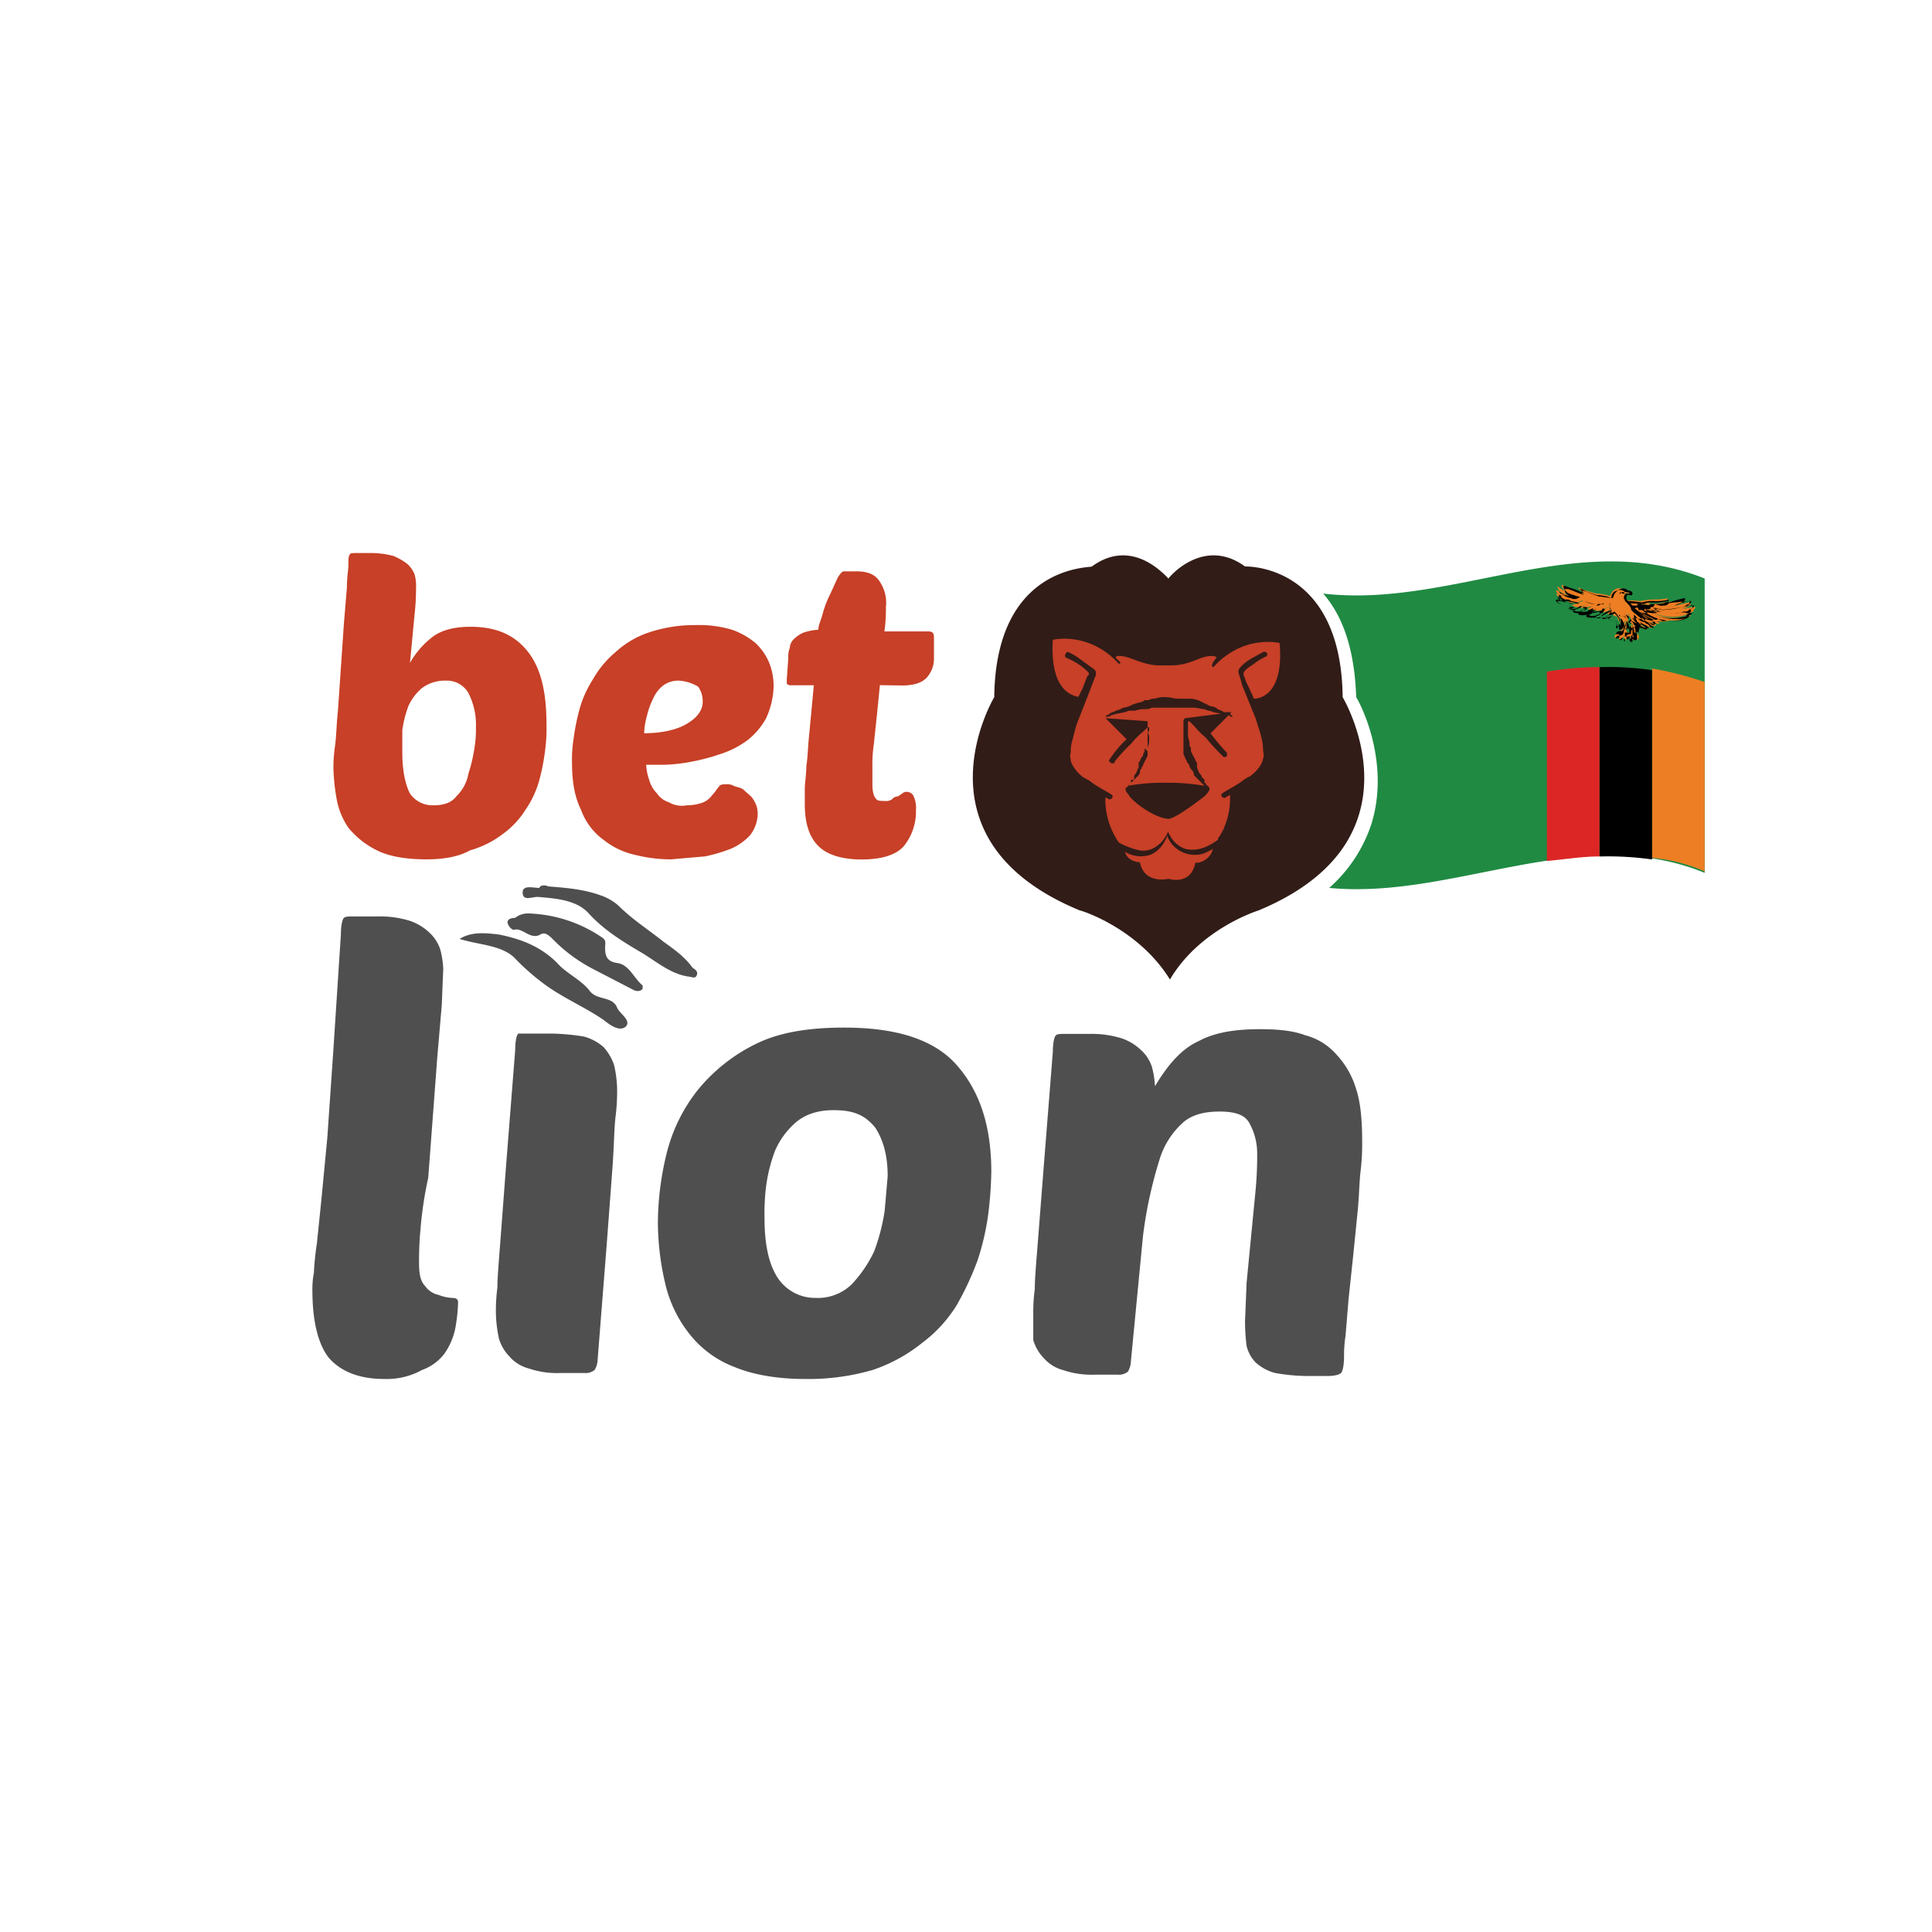 <svg id="Layer_1" data-name="Layer 1" xmlns="http://www.w3.org/2000/svg" viewBox="0 0 500 500"><defs><style>.cls-1{fill:#c74027;}.cls-2{fill:#311c18;}.cls-3{fill:#4f4f4f;}.cls-4{fill:#208a43;}.cls-5{fill:#ed7e23;}.cls-6{fill:#dc2626;}</style></defs><title>2439_500x500_white</title><path class="cls-1" d="M331.93,183.54c1.17-2.34,2.33-4.28,2.72-6.61a31.48,31.48,0,0,0,.39-8.55,7.4,7.4,0,0,0-1.94-5c-1.17-1.17-3.11-2.34-5.05-2a22.74,22.74,0,0,0-5.06.78l-3.49,1.17a29.79,29.79,0,0,1-6.22,1.55c-9.72,1.17-19.83-1.17-29.54-1.17a16.82,16.82,0,0,0-1.95-2.72,8.48,8.48,0,0,0-3.11-1.94,3.31,3.31,0,0,0-2.72,0,9.52,9.52,0,0,0-4.66-.39,7,7,0,0,0-4.28,3.11l-1.16,1.94a7.88,7.88,0,0,0,.39,7.78,5.14,5.14,0,0,0,1.55,1.16c.39.78.78,1.17,1.17,1.95a6.94,6.94,0,0,0,1.94,1.55c.39,0,.39.39.78.39a7.45,7.45,0,0,0,1.55,5.83,17.58,17.58,0,0,0-.77,17.49c.77,1.94,2.33,3.5,3.49,5,2.34,2.72,5.06,4.67,7,7.39a44.35,44.35,0,0,1,4.28,8.55l2.33,4.27a16.52,16.52,0,0,0,4.27,4.67c2,1.55,4.28,3.11,6.61,3.5a12,12,0,0,0,3.89.39,10.71,10.71,0,0,0,5.05-1.17c4.28-1.94,5.83-7,7.38-11.27a41.29,41.29,0,0,0,3.11-7.39,45.65,45.65,0,0,0,1.56-7.77l.78,3.11c0-.78.38-1.56.38-2.33a.84.84,0,0,1,.78-.78A22.81,22.81,0,0,1,326.1,203l1.95-1.94a11.46,11.46,0,0,0,2.72-4.67,13.13,13.13,0,0,0,.39-3.88v-7.39C331.54,184.31,331.54,183.93,331.93,183.54Z"/><path class="cls-2" d="M347.48,180.43c-.39-35-25.65-33.82-25.26-33.82-10.11-7.38-18.66,1.56-19.83,3.11-1.55-1.55-9.71-10.49-19.82-3.11,0,.39-24.87-.77-25.26,33.82,0,0-22.16,36.92,22.15,55.19.39,0,15.16,4.66,23.32,17.88,7.78-13.22,22.93-17.88,22.93-17.88C369.63,217.35,347.48,180.43,347.48,180.43Zm-33.81,40c-1.17,2.72-4.28,3.11-4.28,2.72-1.17,6.22-7,4.28-7,4.28s-6.22,1.55-7.38-4.28c0,0-3.11,0-3.89-2.72a7.82,7.82,0,0,0,6.61.78,7.6,7.6,0,0,0,3.89-3.89,1.45,1.45,0,0,0,.38-1.16,7.62,7.62,0,0,0,7.78,5.05c1.55,0,2.72-.78,4.27-1.56A1.22,1.22,0,0,0,313.67,220.46Zm10.88-39.64c-.39-.39-.39-1.17-.78-1.56-.39-1.16-1.17-2.33-1.55-3.5,0-.39-.39-.77-.39-1.16v-.39c.39-1.17,2.33-1.94,3.11-2.72a16.39,16.39,0,0,1,2.72-1.56c.77-.39,0-1.55-.78-1.16-1.94,1.16-3.89,1.94-5.44,3.5-.78.77-1.17,1.16-.78,2.33a24,24,0,0,1,.78,2.72c1.16,2.72,2.33,5.83,3.5,8.55.77,2.72,1.94,5.44,1.94,8.16,0,.78.39,1.56,0,2.33-.39,1.95-1.94,3.5-3.5,4.67a1.36,1.36,0,0,0-.78.39c-.77.38-1.55,1.16-2.33,1.55-1.16.78-2.72,1.56-3.88,2.33-.78.39,0,1.56.77,1.17.39-.39.78-.39,1.17-.78v1.56a18.47,18.47,0,0,1-1.56,7,1.37,1.37,0,0,1-.38.78,8.43,8.43,0,0,1-1.17,1.94v.39c-2.72,1.94-5.44,3.11-8.55,2.33a7,7,0,0,1-3.89-3.49,1.43,1.43,0,0,1-.39-1.17c-1.16,3.11-4.27,5.83-7.77,5a19.44,19.44,0,0,1-5.05-1.94,19.71,19.71,0,0,1-3.5-10.5v-1.16a1.36,1.36,0,0,1,.78.39c.77.39,1.55-.78.77-1.17-1.16-.78-2.72-1.55-3.88-2.33-.78-.39-1.56-1.17-2.33-1.56-.39,0-.39-.38-.78-.38a9.54,9.54,0,0,1-3.5-4.28c0-.78-.39-1.55,0-2.33a8.53,8.53,0,0,1,.39-3.11c.39-1.56.78-3.11,1.16-4.28l3.5-8.94c.39-1.16.78-1.94,1.17-3.11a1.73,1.73,0,0,0,0-1.94l-4.28-3.11a16.42,16.42,0,0,0-2.72-1.55c-.39,0-1.16,1.16-.39,1.55a16.45,16.45,0,0,1,5.45,3.5l.38.39c0,.39,0,.78-.38.78-.39,1.16-.78,1.94-1.17,3.11l-1.17,2.33c-1.55-.39-7.38-1.56-6.6-14.77,0,0,9.32-2.33,17.1,6.22a.38.38,0,0,0,.39-.39l-1.17-1.17s-.39-.78,1.94-.39,5.44,2.34,9.33,2.34h3.11c4.28,0,7-2,9.33-2.34s2.33.39,2.33.39-1.16,1.17-1.16,2a.37.37,0,0,0,.38.38c7.78-8.55,17.11-6.21,17.11-6.21C332.32,179.65,326.1,180.82,324.55,180.82ZM297,189.37v4.27l.39-1.55v-1.56l-.39-1.16a.38.38,0,0,0,.39-.39v-.78H297Zm-1.16,0L297,188.2v-1.55l-10.88-.78,5.44,5.44a26.94,26.94,0,0,0-4.27,5.05c-.39.39-.39.78,0,.78,0,.39.38.39.77.39s.39,0,.39-.39a42.61,42.61,0,0,1,4.28-4.66A22.25,22.25,0,0,1,295.79,189.37Zm-2.34,12.43.78-.77a2,2,0,0,0,.78-1.56c0-.39.39-.39.39-.77s.39-.39.39-.78a84.38,84.38,0,0,1,.77-1.56l.39-.77v-1.17l-.78-.78v.78l-.38.78c0,.39,0,.39-.39.77l-.39.78c0,.39-.39.39-.39.78v1.17c-.39.38-.39,1.16-.78,1.55s-.39.78-.39,1.55h-.77v.78Z"/><path class="cls-2" d="M318.72,184.31h-2c-.38-.38-.77-.38-1.55-.77a3,3,0,0,0-1.94-.78l-2.34-1.17a7.11,7.11,0,0,0-2.72-.77h-3.11c-1.16,0-2.33-.39-3.11-.39a7.5,7.5,0,0,0-3.1.39,2.39,2.39,0,0,0-1.56.38h-.78c-.39,0-.39,0-.77.39a24,24,0,0,0-2.72.78,5.54,5.54,0,0,1-2.34.78,6.45,6.45,0,0,1-1.94.78c-.39.38-1.17.38-1.55.77a1.21,1.21,0,0,1-.78.39l-.39.39h.39a1.4,1.4,0,0,0,1.16-.39c.39,0,1.17-.39,1.56-.39l1.94-.39c.39,0,.78-.38,1.17-.38h1.55a6.61,6.61,0,0,1,2.72-.39,3,3,0,0,0,1.56-.39H309c.78,0,1.94.39,2.72.39.78.39,1.56.39,2.33.77l1.95.39-9.33,1.17a1.43,1.43,0,0,0-.39,1.17v8.16l.39.77a1.36,1.36,0,0,0,.39.78,1.36,1.36,0,0,0,.39.78,1.36,1.36,0,0,1,.39.78c0,.39.38.39.38.77a2,2,0,0,1,.78,1.56l.39.39a42.2,42.2,0,0,0,.78.77l1.55,1.56a55,55,0,0,0-10.1-.78,50.1,50.1,0,0,0-9.72.78.38.38,0,0,1-.39.39c-.78.78.78,1.94.78,2.33,2.72,3.11,7.77,5.83,10.1,5.83,1.95,0,9.33-5.83,9.33-5.83,1.17-1.17,1.56-1.94,1.17-2.33l-.78-.78a.38.38,0,0,0-.39-.39v-.78l-.39-.38c-.39-.39-.39-.78-.77-1.17s-.39-.78-.78-1.55v-1.17c0-.39-.39-.39-.39-.78L309,196c0-.38-.39-.38-.39-.77l-.39-.78v-.78l-.38-.77v-.78l-.39-1.56v-3.88h.39l1.16,1.16a23.38,23.38,0,0,0,3.11,3.11,46.53,46.53,0,0,0,4.28,4.67l.38.38a1.37,1.37,0,0,0,.78-.38v-.78a59.4,59.4,0,0,1-4.27-5.05l4.66-4.67c.39,0,.39.39.78.39h.39l-.78-.78ZM292.29,203C291.9,203.36,292.29,203.36,292.29,203Zm.39-.39-.39.39Z"/><path class="cls-1" d="M110.39,222.4q-8.16,0-12.83-2.33a22.27,22.27,0,0,1-7.38-5.83,19.19,19.19,0,0,1-3.11-7.77,52.45,52.45,0,0,1-.78-7.77,36.89,36.89,0,0,1,.39-5.45c.39-2.72.39-5.83.78-9.32L89,161.38l.78-9.33c0-2.72.39-4.66.39-5.83,0-1.55,0-2.33.39-2.72,0-.38.77-.38,1.94-.38H96.4a22.94,22.94,0,0,1,5.44.77,16,16,0,0,1,3.5,2,7,7,0,0,1,1.94,2.72,10.68,10.68,0,0,1,.39,3.49,59.14,59.14,0,0,1-.39,7l-1.17,12.44a22.38,22.38,0,0,1,6.22-7q3.49-2.33,9.33-2.33c6.61,0,11.27,1.94,14.77,6.22s5,10.49,5,19a42.09,42.09,0,0,1-.39,7,53.41,53.41,0,0,1-1.55,7.77,25.73,25.73,0,0,1-3.5,7.39,22.32,22.32,0,0,1-5.83,6.22,25.34,25.34,0,0,1-8.55,4.27C118.94,221.63,115.05,222.4,110.39,222.4Zm5-46.25a9.88,9.88,0,0,0-6.22,1.95,13.23,13.23,0,0,0-3.49,4.66,29,29,0,0,0-1.56,6.22v5.83c0,4.66.78,8.16,1.94,10.49a7.05,7.05,0,0,0,6.22,3.11c2.72,0,4.67-.78,5.83-2.33a10.66,10.66,0,0,0,3.11-5.83,40.57,40.57,0,0,0,1.56-6.61,29.4,29.4,0,0,0,.39-5.44,17.88,17.88,0,0,0-2-8.94A6.39,6.39,0,0,0,115.44,176.15Zm58.3,46.25a38.21,38.21,0,0,1-9.33-1.16,20,20,0,0,1-8.16-3.89,16.56,16.56,0,0,1-5.83-7.77c-1.55-3.11-2.33-7-2.33-12.05a33.33,33.33,0,0,1,.39-6.22,56.22,56.22,0,0,1,1.55-7.77,28.43,28.43,0,0,1,3.5-7.78,25.52,25.52,0,0,1,5.83-7,23.84,23.84,0,0,1,8.55-5.06A37.47,37.47,0,0,1,180,161.77a30.22,30.22,0,0,1,9.33,1.17,19.47,19.47,0,0,1,6.22,3.5,14.78,14.78,0,0,1,3.5,5.05,16.21,16.21,0,0,1,1.16,6.22,20.8,20.8,0,0,1-1.94,8.16,18.46,18.46,0,0,1-5,5.83,23.94,23.94,0,0,1-7,3.5,52.88,52.88,0,0,1-7.38,1.94,42.86,42.86,0,0,1-7,.78h-4.66a13.7,13.7,0,0,0,.77,3.88,7.89,7.89,0,0,0,2,3.5,5.93,5.93,0,0,0,3.11,2.33,6.66,6.66,0,0,0,4.66.78,12,12,0,0,0,4.28-.78,5.67,5.67,0,0,0,2.33-1.94c.77-.78,1.16-1.55,1.55-1.94.39-.78,1.17-.78,2-.78a3.5,3.5,0,0,1,1.94.39c.78.39,1.94.39,2.72,1.17s1.94,1.55,2.33,2.33a6.53,6.53,0,0,1,1.17,3.88,9.29,9.29,0,0,1-2,5.45,14.71,14.71,0,0,1-5,3.49,42.07,42.07,0,0,1-6.61,1.95Zm1.95-46.25a6.56,6.56,0,0,0-3.89,1.17,8.44,8.44,0,0,0-2.72,3.5,18.87,18.87,0,0,0-1.56,4.27,20,20,0,0,0-.77,4.67c4.27,0,8.16-.78,10.88-2.34s4.28-3.49,4.28-5.83a6.53,6.53,0,0,0-1.17-3.88A11,11,0,0,0,175.69,176.15Zm52.08,1.17-.78,7.77-.78,7.39a36.33,36.33,0,0,0-.38,6.22V203c0,1.94.38,3.11.77,3.5.39.78,1.17.78,2.33.78a2.92,2.92,0,0,0,1.95-.39,2,2,0,0,1,1.55-.78l1.17-.78a1.42,1.42,0,0,1,1.16-.39,2,2,0,0,1,1.56.78,7.19,7.19,0,0,1,.78,3.89,14.23,14.23,0,0,1-3.11,9.33c-2,2.33-5.83,3.49-10.89,3.49s-8.94-1.16-11.27-3.49-3.5-5.83-3.5-10.89v-3.88c0-1.56.39-3.5.39-5.83.39-2.34.39-5.06.78-8.55l1.17-12.44h-5.83a1.43,1.43,0,0,1-1.17-.39v-1.17l.39-5.44a6.59,6.59,0,0,1,.39-2.72,3.38,3.38,0,0,1,1.16-2.33,8.16,8.16,0,0,1,2.34-1.56,14.06,14.06,0,0,1,3.88-.77c0-1.17.78-2.72,1.17-4.28a26.85,26.85,0,0,1,1.94-5l1.95-4.28c.77-1.16,1.16-1.55,1.55-1.55h3.11c3.11,0,5,.78,6.22,2.72a9.91,9.91,0,0,1,1.55,6.61,40.19,40.19,0,0,1-.39,6.22h11.28c1.16,0,1.55.38,1.55,1.55v5.44a7.38,7.38,0,0,1-1.94,5.05c-1.17,1.17-3.11,1.95-6.22,1.95Z"/><path class="cls-3" d="M99.51,356.88c-6.61,0-11.27-1.94-14.38-5.44C82.4,348,80.85,342.12,80.85,334a22.21,22.21,0,0,1,.39-4.66A68.48,68.48,0,0,1,82,321.9l1.16-11.27,1.56-16.32,1.55-22.54,1.95-29.93c0-2.33.38-3.89.77-4.28s1.17-.39,2.72-.39H98a25.73,25.73,0,0,1,8.16,1.17,13.7,13.7,0,0,1,5.06,3.11,10.17,10.17,0,0,1,2.72,4.27,22.72,22.72,0,0,1,.77,5.06l-.38,9.33-1.17,13.6-2.33,31.09a98.66,98.66,0,0,0-2,13.22,87.33,87.33,0,0,0-.38,8.94c0,2.72.38,4.66,1.55,5.83a5.68,5.68,0,0,0,3.5,2.33,11.26,11.26,0,0,0,3.5.78c1.16,0,1.55.39,1.55,1.16a42.73,42.73,0,0,1-.78,7,17.7,17.7,0,0,1-2.72,6.22,12.6,12.6,0,0,1-5.83,4.27,18.87,18.87,0,0,1-9.71,2.33ZM145,355.33a22.6,22.6,0,0,1-8.16-1.17,9.91,9.91,0,0,1-5-3.11,11.14,11.14,0,0,1-2.72-4.66,34,34,0,0,1-.78-6.61,44.72,44.72,0,0,1,.39-6.6c0-2.72.39-7,.77-12.05L131,301.3l2.33-29.53c0-2.34.39-3.89.78-4.28H143a57.76,57.76,0,0,1,8.16.78,12.74,12.74,0,0,1,5.05,2.72,13.22,13.22,0,0,1,2.72,4.66,30.2,30.2,0,0,1,.78,6.22,52.58,52.58,0,0,1-.39,7c-.39,3.11-.39,7.38-.78,12.82L157,322.29l-2.33,29.54a5.56,5.56,0,0,1-.78,2.72,3.72,3.72,0,0,1-2.72.78Zm63.35,1.55c-7.38,0-13.6-1.16-18.26-3.1a26.91,26.91,0,0,1-11.66-8.56,32.7,32.7,0,0,1-6.22-12.82,70.74,70.74,0,0,1-1.95-15.55,76.31,76.31,0,0,1,2.34-18.65,43,43,0,0,1,8.16-16.33,44.82,44.82,0,0,1,14.77-11.66c6.22-3.11,14-4.27,22.93-4.27,13.6,0,23.32,3.1,29.15,9.71s8.94,15.55,8.94,27.6a102,102,0,0,1-.78,10.88A67,67,0,0,1,253,326.18a78.17,78.17,0,0,1-5.44,11.66,35.47,35.47,0,0,1-8.94,9.72,41.21,41.21,0,0,1-12.82,7A59.48,59.48,0,0,1,208.33,356.88Zm7.39-69.57c-4.28,0-7.39,1.17-9.72,3.11a20.44,20.44,0,0,0-5.44,7.39,41.45,41.45,0,0,0-2.33,9.32,57.39,57.39,0,0,0-.39,8.17c0,7,1.17,12.05,3.5,15.54a11.62,11.62,0,0,0,9.72,5.06,12.6,12.6,0,0,0,9.32-3.5,32.88,32.88,0,0,0,5.83-8.55,51.41,51.41,0,0,0,2.72-10.5l.78-8.94c0-5.44-1.16-9.32-3.11-12.43C223.88,288.48,220.77,287.31,215.72,287.31Zm106.5,54,.38-9.33,2.34-24.1a94.79,94.79,0,0,0,.39-9.71,16,16,0,0,0-1.95-7.39c-1.16-2.33-3.88-3.11-7.77-3.11s-7,.78-9.33,2.72a21.09,21.09,0,0,0-6.22,9.72A112.21,112.21,0,0,0,295.79,320l-3.11,32.26a5.6,5.6,0,0,1-.78,2.72,3.72,3.72,0,0,1-2.72.78h-5.83a22.6,22.6,0,0,1-8.16-1.17,10,10,0,0,1-5.06-3.11,11.42,11.42,0,0,1-2.72-4.66v-6.61a44.91,44.91,0,0,1,.39-6.61c0-2.72.39-7,.78-12l1.55-19.83,2.34-29.54c0-2.33.38-3.88.77-4.27s1.17-.39,2.72-.39h6.22a25.73,25.73,0,0,1,8.16,1.17,13.57,13.57,0,0,1,5.06,3.11,10.11,10.11,0,0,1,2.72,4.27,22.74,22.74,0,0,1,.78,5c3.49-5.83,7-9.71,11.27-11.66,4.27-2.33,9.71-3.11,15.93-3.11,4.67,0,8.55.39,11.66,1.56a16.23,16.23,0,0,1,8.16,5.05,22.34,22.34,0,0,1,5.06,8.94c1.16,3.5,1.55,8.16,1.55,13.6a57.87,57.87,0,0,1-.39,7.39c-.38,3.11-.38,6.61-.77,10.49L350.2,325,349,336.29l-.77,9.32a34.1,34.1,0,0,0-.39,5.44c0,2.34-.39,3.89-.78,4.28s-1.55.78-3.5.78h-5a49.28,49.28,0,0,1-8.55-.78,12.23,12.23,0,0,1-5.05-2.72,9.26,9.26,0,0,1-2.34-4.28A50.93,50.93,0,0,1,322.22,341.34ZM118.94,243c3.11-1.94,6.61-1.55,10.11-1.16,5.83,1.16,10.88,3.11,15.15,7.38,2.34,2.72,6.22,4.28,8.55,7.39,1.95,2.33,5.83,1.16,7,4.27.78,1.56,3.5,3.11,2.33,4.67-1.55,1.55-3.88,0-5.83-1.56-5.05-3.5-10.88-5.83-15.93-9.71a60.42,60.42,0,0,1-7.39-6.61C129.43,244.56,124,244.56,118.94,243Zm22.93-13.6c5,.39,9.33.78,13.61,2.33a13.62,13.62,0,0,1,4.66,2.72c3.5,3.5,7.77,6.22,11.66,9.33,2.72,1.94,5.44,3.89,7.38,6.61.39.39,1.56.78,1.17,1.94s-1.55.39-2.33.39c-4.67-.78-8.16-3.89-12.05-6.22-4.66-2.72-9.72-5.83-13.6-10.1-3.11-3.5-8.55-3.89-13.22-4.28-1.55,0-3.89,1.17-3.89-1.16,0-2,2.73-1.17,4.28-1.17C139.93,229,141.09,229,141.87,229.4Zm-5.05,7a35.82,35.82,0,0,1,19,6.22c1.17.77.78,1.55.78,2.72,0,1.94.39,3.49,3.11,3.88,3.11.39,4.28,3.89,6.61,5.83v.78c-.39.78-1.56.78-2.33.39l-10.5-5.44A41.15,41.15,0,0,1,143,243c-.78-.77-1.95-1.94-3.11-1.16-2.72,1.55-4.67-2-7-1.17a2.72,2.72,0,0,1-1.55-1.94c0-.78.78-1.17,1.94-1.17A5.47,5.47,0,0,1,136.82,236.4Z"/><path class="cls-4" d="M342.43,153.61c5.44,6.22,8.16,15.16,8.55,26.82,2.33,3.88,8.55,18.27,3.88,33A37.86,37.86,0,0,1,344,229.79c32.26,3.11,64.91-17.1,97.17-3.89V149.72C408.11,136.51,375.46,157.5,342.43,153.61Z"/><path id="_18" data-name="18" class="cls-5" d="M427.55,173a88.28,88.28,0,0,1,13.6,3.5v49a43.75,43.75,0,0,0-13.6-3.49Z"/><path id="_17" data-name="17" d="M413.94,172.65a79.69,79.69,0,0,1,13.61.78v49a80.72,80.72,0,0,0-13.61-.77Z"/><path id="_16" data-name="16" class="cls-6" d="M400.34,173.82a80.07,80.07,0,0,1,13.6-1.17v49c-4.66,0-8.94.77-13.6,1.16Z"/><g id="_15" data-name="15"><path class="cls-5" d="M431,155.94s4.67-.78,5.06-.78c.39.39-2,2-5.83,2,3.49,0,6.6-1.56,7.38-1.17,0,.39,0,1.94-8.16,2.33,5.83-.39,9.33-1.55,9.33-1.16,0,0-.39,1.55-5.83,1.94,1.55-.39,5.44-1.55,5.44-1.17s-3.89,3.11-10.5.78a13,13,0,0,0,9.72.39s-1.16,2.33-8.16,1.17c3.5.39,2.33.39,2.33.39a5.58,5.58,0,0,1-4.27-.39c1.94.77,1.94.77,1.94,1.16a7.79,7.79,0,0,1-3.11-.77c1.17.77,2.33.77,2.33,1.16a1.86,1.86,0,0,1-1.55,0c-.78-.39-7-4.66-7-4.27a97.44,97.44,0,0,1,10.5-1.56C431,155.55,431,155.55,431,155.94Z"/><path d="M427.93,161.77c-.38,0-.38,0-.77-.39-.78-.39-6.61-4.27-7-4.27h0c3.89-.78,7.39-1.17,10.5-1.56h0l.38.39a5.22,5.22,0,0,0,1.95-.39,31.52,31.52,0,0,1,3.11-.77h0v.38c0,.39-.39.39-1.17.78h.39a5.18,5.18,0,0,1,1.94-.39h0v.39c0,.39-.39.39-1.16.78h.77c.78,0,1.17-.39,1.17,0h0v.39c0,.39-.39.39-1.17.77h.78v.39a4.88,4.88,0,0,1-1.16.78h0v.39c0,.39-1.17,1.55-5.45,1.17h-.77a17.28,17.28,0,0,1-1.95.38h-.77C428.32,161.77,428.32,161.77,427.93,161.77Zm-7.38-4.66a24.75,24.75,0,0,0,3.11,1.94,15.73,15.73,0,0,0,3.89,2.33c.38.39.77,0,1.16,0a.38.38,0,0,1-.39-.39,2.91,2.91,0,0,1-1.55-.77h0c.39.39,1.16.39,1.55.77h1.17a1.22,1.22,0,0,1-.78-.38c-.39,0-.78-.39-1.16-.39h0c.38,0,.77.39,1.16.39a5.9,5.9,0,0,0,2.72,0,4.93,4.93,0,0,1-2.33-.39h0a13.61,13.61,0,0,1,2.33.39c3.5.38,4.67-.39,5.44-.78l.39-.39h-.77a14.17,14.17,0,0,1-8.94-.39h0a19.39,19.39,0,0,0,5.44,1.17h1.55a3.25,3.25,0,0,0,2.33-.78,4.83,4.83,0,0,0,1.17-.78h-1.55c-.78-.39-1.56,0-3.11,0h0a4.93,4.93,0,0,0,2.33-.39h.78c1.55-.77,1.94-1.16,1.94-1.55h-.78c-.39,0-1.55.39-2.33.39a52.12,52.12,0,0,1-5.83.77h0a23.55,23.55,0,0,0,5.83-.77c1.94-.39,2.33-1.17,2.33-1.17v-.39a4.2,4.2,0,0,0-1.94.39,5.46,5.46,0,0,0-2.33.78,7.58,7.58,0,0,1-3.11.39h0a8.56,8.56,0,0,0,3.11-.39,9.73,9.73,0,0,0,2.72-1.17,21,21,0,0,1-3.11.39,16.89,16.89,0,0,0-1.95.39h0l-.38-.78C427.55,155.94,424.05,156.33,420.55,157.11Z"/></g><g id="_14" data-name="14"><path class="cls-5" d="M418.61,164.1a.76.76,0,0,0-.78.78v.39a.38.38,0,0,1,.39-.39,3,3,0,0,0,1.16-.39c-.77.78-.38.78-.38.78a.38.38,0,0,0,.38.39v-.39a.76.76,0,0,0,.78-.78c0,.78.39.78.39.78a.38.38,0,0,0,.39.39c-.39-.39,0-.39,0-.39s.39-.39,0-1.17a.38.38,0,0,0,.39-.39.38.38,0,0,1-.39-.38v-1.17a1.43,1.43,0,0,0-.39-1.17c-.39.78-.39,1.17-.78,1.95C419.38,162.94,419.38,164.1,418.61,164.1Z"/><path d="M420.55,166.05h0a4851426078704.2,4851426078704.2,0,0,0-.78-.78.38.38,0,0,1-.39.39h0a.38.38,0,0,1-.38-.39V164.1h-.78v.39h0v-.39c0-.39.39-.77,1.16-.77h0c.39,0,.39,0,.78-.39v-.39h0l.78-1.56h0l-.39,1.56h0v1.16l.39.39h0l-.39.39v.78c0,.39,0,.39-.39.39.39,0,.39,0,.39.39Zm-.78-1.17a1.36,1.36,0,0,0,.39.78h0l.39-.39v-.39h0l.39-.39a.38.38,0,0,1-.39-.39h0v-1.94h0l-.39,1.55c0,.39-.39.78-1.16.78h0a.76.76,0,0,0-.78.78h0a3,3,0,0,0,1.16-.39h0c-.38,0-.38,0-.38.39h0v.39h0c.38-.39.77-.39.77-.78Z"/></g><g id="_13" data-name="13"><path class="cls-5" d="M423.27,161.77s.78.78,1.17.78-.39-.78-.39-.78a5.16,5.16,0,0,0,1.94,1.17c.39-.39-.39-.39-1.55-1.56,1.16.39,2.72,1.17,3.11,1.17.38-.39-1.56-1.56-2.34-2.33a2.9,2.9,0,0,0-1.55-.78c-.78.39-1.56,1.17-2.33,1.55A3,3,0,0,1,423.27,161.77Z"/><path d="M426,162.94c-.39,0-.78-.39-1.16-.39h0c-.78,0-1.17-.78-1.56-.78-.39-.39-1.17-.39-1.55-.78h0c.77-.38,1.55-1.16,2.33-1.55h0a2.93,2.93,0,0,0,1.55.78h0l1.17,1.16c.78.78,1.16.78,1.16,1.17h0a6.66,6.66,0,0,1-1.94-.78,9702852157579.67,9702852157579.67,0,0,1,.78.78c-.39,0-.39,0-.78.39Zm-1.94-1.56h0a3.55,3.55,0,0,0,1.94,1.17h0l-.39-.39c-.39-.39-.77-.39-1.16-1.17h0a6.71,6.71,0,0,0,2.72,1.17s-.78-.78-1.17-.78c-.39-.39-.78-.77-1.16-1.16a3,3,0,0,0-1.56-.78,6.81,6.81,0,0,0-1.94,1.55c.39.39,1.16.39,1.55.78h0c.39.39.78.78,1.17.78l-.39-.39c.39-.39.39-.39.39-.78Z"/></g><g id="_12" data-name="12"><path class="cls-5" d="M420.55,155.55s.78-.39,3.89,0c.39,0,1.94-.39,2.72-.39s3.88,0,4.27-.38c.39,0,0,.77-.77.77s-3.5.39-4.28.39c1.17,0,.39.78-1.17.39.78.39.39.78.39.78s-1.55,0-1.94-.39c1.17.39.78.39.78.39s-1.17,0-1.56-.39c.78.39.39.39.39.39H422.1C421.72,156.72,420.94,155.55,420.55,155.55Z"/><path d="M422.88,157.5h-1.16c-.39,0-.78-.78-1.17-1.17h0a10.43,10.43,0,0,1,3.89,0,4.2,4.2,0,0,0,1.94-.39h1.17a11.9,11.9,0,0,0,3.88-.39h0a.38.38,0,0,1,.39.39c0,.39-.39.78-1.16.78-.39,0-2.34.39-3.5.39h0v.39a1.93,1.93,0,0,1-1.56,0v.38h-1.55c0-.77-.39-.77-1.17-.38.39-.39.39,0,0,0Zm-1.94-1.95h0c.39.39.78,1.17,1.16,1.17h1.95a.38.38,0,0,1-.39-.39h.39a2.9,2.9,0,0,1,1.55.39.38.38,0,0,1-.39-.39h0c1.17.39,1.56.39,2,0h-.39c1.16,0,3.5,0,4.27-.39a.84.84,0,0,0,.78-.78h0a12,12,0,0,1-3.89.39h-1.16a16.21,16.21,0,0,0-1.94.39A22.58,22.58,0,0,0,420.94,155.55Zm4.66,1.56Z"/></g><g id="_11" data-name="11"><path class="cls-5" d="M422.1,161.77v1.94h0s-1.55-.38-1.16.78c0,.39,0,.39.39.78v-.39s.39.39.77-.39a.55.55,0,0,0,0,.78,1.21,1.21,0,0,0,.39.78c-.39,0,0-.39,0-.39s.39,0,.39-.78h.39a.38.38,0,0,0,.39.39c.39,0,0,.39,0,.39a.38.38,0,0,0,.39-.39c0-.39.39-.78-.39-1.17,0-.39.39,0,.39,0a.38.38,0,0,1,.39.39.38.38,0,0,0-.39-.39h-.78v-1.55C422.49,161.77,422.1,161.77,422.1,161.77Z"/><path d="M422.1,166.05h0a.38.38,0,0,1-.38-.39h0v-.39h-.39v.39h0c-.39-.39-.39-.39-.39-.78v-.39a1.42,1.42,0,0,1,1.16-.39h0v-1.94h.78v1.55h.39c.39,0,.39.39.39.78h0l-.39-.39h0c.39,0,.39.39.39,1.17a.38.38,0,0,1-.39.39h-.39l-.39-.39h0v.78a.38.38,0,0,0-.39.39v-.39Zm-.38-1.56h0v.78h0v0h.38v-.78h.39v.39h.39v.39h0c0-.39,0-.78-.39-.78h0v-.39h.39c-.39,0-.39,0-.39-.39v-1.55h-.77v1.55h-1.17v.78h0a.73.73,0,0,0,1.17,0Zm1.94-.39Zm-.39-.39Z"/></g><g id="_10" data-name="10"><path class="cls-5" d="M424.05,163.71a5.63,5.63,0,0,1-.78-1.55c.39,0,.78.78.78.39s-.39,0-.78-.78a6.76,6.76,0,0,0-1.55-2.72c.77,1.17,2.33,1.94,2.33,1.56s-1.56-1.56-1.56-2a4.39,4.39,0,0,0,3.11,2c0-.39-.77-.78-1.16-1.17a9,9,0,0,1-2.72-2.72c-.78-1.17-1.17-1.17-1.17-1.56v-.38c-.39-.78,0-1.17.39-1.17h.39c-.39,0-.39,0-.78-.39.39.39,1.17,0,.78.78.39,0,1.16-.78-.78-1.17-.78-.78-3.11-1.16-3.89,1.56h.39a13.79,13.79,0,0,0-3.88-.78,29.71,29.71,0,0,1-4.67-1.56c-.39,0,1.17,1.17,1.17,1.56a26.82,26.82,0,0,0-3.89-1.56,2.69,2.69,0,0,1-1.55-.77c-.39.77,1.16,1.94,1.55,1.94a24.6,24.6,0,0,1,2.72.78c-3.5-1.17-4.27-1.17-4.27-1.56-.39,0-1.17-.77-1.17-.77a2.12,2.12,0,0,0,1.94,1.94c.39,0,3.5.78,3.5,1.17l-3.89-1.17c-.77,0-1.55-1.17-1.94-.78,0,0,.39,1.17,1.17,1.17a17.53,17.53,0,0,0,3.11.78,16.09,16.09,0,0,0-3.5-.78,1.21,1.21,0,0,0-.78-.39s.39,1.55,4.28,1.94c0,0,1.55-.39,1.16-.39a8.69,8.69,0,0,1-1.55.39h-.78s.39.78,2.33.39c.39,0,1.56-.78,1.56-.39l-1.95.78s-.77,0-.77.39a2.26,2.26,0,0,0,1.55.39,12,12,0,0,0,2.72-.78l-1.94.78h-.78s.78.77,3.89-.39a5.56,5.56,0,0,1-1.56.78,1.37,1.37,0,0,0,.78.38h.78a3.51,3.51,0,0,0,1.94-1.16s-1.94,1.16-1.55,1.16c.39.39,1.94,0,1.94,0l2.72-1.55-3.11,1.94c.39.39,1.17,0,1.56,0l1.55-.77s-1.55.77-1.55,1.16c0,.78,2.72-.39,2.72-.39s-1.17.39-1.17.78c.39.78,1.94.39,1.94.39v.39l.39-.39a1.21,1.21,0,0,1-.39.78,1.44,1.44,0,0,1-.38,1.16,1.69,1.69,0,0,0,.77-1.55c0,.78-.39,1.94,0,1.94,0,0,.78-.78.78-1.16a.84.84,0,0,0,.78.77v-2.72c.77,1.56,1.16,2,.77,3.11a.74.74,0,0,0,.39-1.16C422.49,163.33,423.66,163.71,424.05,163.71Z"/><path d="M424.05,163.71h0a2.07,2.07,0,0,1-1.56-1.16,1.36,1.36,0,0,1-.39.78h-.38a4.17,4.17,0,0,0-.78-2.72v2.33h0c-.39,0-.39-.39-.78-.78a.84.84,0,0,1-.78.78H419v-.78l-.39.39h-.39V161h0v-.38h-.78a1.43,1.43,0,0,1-1.17-.39h0v-.39a2.9,2.9,0,0,1-1.55.39v-.39h0c-.39,0-1.17.39-1.55,0h-1.95a1.36,1.36,0,0,1-.78-.39l.39-.39a4.09,4.09,0,0,1-2.33,0v-.39h0a2.26,2.26,0,0,1-1.55-.39h0l.77-.39h0c-1.16,0-1.55,0-1.55-.38v-.39h.39c-3.11-.39-3.5-1.56-3.5-1.56v-.39h.78a1.18,1.18,0,0,1-.39-.77V154a1.21,1.21,0,0,1,.78.39h0c-.78,0-.78-.39-.78-.78v-.39h0a1.21,1.21,0,0,1,.78.39c.38,0,.38.39.77.39h0a3,3,0,0,1,1.17.39c-.39-.39-1.17-.78-1.17-1.56v-.39h.78c.39,0,.78.39,1.17.39a26,26,0,0,0,3.11,1.17c-.78-.39-.78-.78-.78-1.17h0a6.05,6.05,0,0,1,1.55.39,27.35,27.35,0,0,0,3.11,1.17c.78,0,2.33.39,3.5.39a3.09,3.09,0,0,1,1.94-2.34,1.71,1.71,0,0,1,1.95.39c.77,0,1.16.39,1.16.78s-.39.39-.39.78h0V154h-.77a.38.38,0,0,0-.39.39v.77h0l1.55,1.56h0c0,.39,1.95,1.94,2.72,2.33h0c0,.39.39.39.78.78s.78.39.39.78h0a2.9,2.9,0,0,1-1.55-.78v.39h0a3,3,0,0,1-1.56-.39,1.36,1.36,0,0,0,.39.78c0,.38,0,.38.39.38a.38.38,0,0,0,.39.39l.39.39h0c-.39,0-.39,0-.78-.39h0a1.36,1.36,0,0,0,.39.78,6.16,6.16,0,0,0-.39,1.55Zm0,0Zm0,0Zm-1.95-1.55h0c.39.78,1.17,1.17,1.17,1.55h0a2.26,2.26,0,0,0-.39-1.55h.39a.38.38,0,0,0-.39-.39c0-.39-.39-.78-.78-1.16l-.77-.78h0l.77.78,1.56.77-.78-.77v-1.56h0c.39.39,1.56,1.94,2.72,1.94l-.39-.38-.77-.78c-.39-.39-2.72-2-2.72-2.72a5.38,5.38,0,0,0-1.17-1.56h0v-.39a.72.72,0,0,1,0-1.16c0-.39.39-.39.78-.39h0c.39,0,.39,0,.39.39h0v-.39s0-.39-1.17-.39h0a1.7,1.7,0,0,0-1.94-.39,1.78,1.78,0,0,0-1.56,1.95h0a11.47,11.47,0,0,0-3.88-.78,26,26,0,0,1-3.11-1.17,1.93,1.93,0,0,0-1.17-.39l.78.78.39.39h0a26.82,26.82,0,0,0-3.89-1.56c-.39,0-.78-.38-1.17-.38h-.39v.38c.39.78,1.17,1.56,1.56,1.56a3.93,3.93,0,0,0,1.17.39,2.9,2.9,0,0,0,1.55.39h0a1.85,1.85,0,0,1-2.33.39,4.66,4.66,0,0,1-1.95-.78,1.32,1.32,0,0,0-.77-.39l-.39-.39V154a5.28,5.28,0,0,0,1.55,1.16h.39a1.43,1.43,0,0,1,1.17.39c1.94.39,1.94.39,1.94.78h0l-1.16-.39c-.39,0-1.56-.39-1.95-.39h-1.16a.83.83,0,0,0-.78-.77l-.39-.39c0,.39.39.77,1.17,1.16h.38c.39,0,.78.39,1.17.39a3,3,0,0,0,1.56.39h0c-.39,0-1.17-.39-1.56-.39-.78,0-1.55-.39-2.33-.39-.39,0-.39-.39-.78-.39h0v.39c.39.39,1.17,1.17,3.89,1.56h1.16a1.19,1.19,0,0,0-.77.39h-1.17s.39.38,1.94,0a1.21,1.21,0,0,0,.78-.39c.78-.39.78-.39.78,0h0l-1.94.77H407a3.84,3.84,0,0,0,1.16.39,4.19,4.19,0,0,0,2.33-.77h.39l-.77.38a1.36,1.36,0,0,0-.78.39h-.78a6.17,6.17,0,0,0,3.5-.39h0c.39.78-.39,1.17-.78,1.17h-.39a1.21,1.21,0,0,1,.78.39h.78a6.56,6.56,0,0,0,1.94-.78h0s0,.39-1.16.78l-.39.39c.39,0,1.55,0,1.55-.39l.39-.39a6.55,6.55,0,0,1,2.33-1.17h0s0,.39-1.94,1.17c-.39.39-.78.39-1.17.78h1.17l1.55-.78h0a5.63,5.63,0,0,1-1.55.78h0c0,.39,1.55-.39,2.33-.39h0c-.39,0-.78.39-1.17.78a1.43,1.43,0,0,0,1.17.39h.78v1.55a1.36,1.36,0,0,0,.39-.78V161h0v1.56a3.93,3.93,0,0,0,.39-1.17h0a1.37,1.37,0,0,1,.38.78v-.39h0v-1.94h0c.78,1.16,1.17,1.94.78,2.72,1.94.39,1.94,0,1.94-.39ZM419,161Zm-3.5-.77Z"/></g><g id="_9" data-name="9"><path class="cls-5" d="M410.83,154.78a1.72,1.72,0,0,1-1.16.38c0,.78,1.55,0,1.55,0s-.78.78-1.16.78h1.55a.38.38,0,0,0,.39-.39s-1.17,1.17-1.56,1.17c0,0,1.17,0,1.56-.39l.78-.78-1.95,1.17a7.13,7.13,0,0,0,2.72-.78c-1.16.78-1.55.78-1.94,1.17a3.79,3.79,0,0,0,2.72-.39,2.66,2.66,0,0,0,1.56-1.56,22.07,22.07,0,0,1-3.11,2.34s1.16.77,3.11-1.17"/><path d="M414.72,158.66h-.78v-.39h0c.39,0,.39-.39.78-.39a5.18,5.18,0,0,1-1.94.39h-.39c.39,0,.39-.39.78-.39a3,3,0,0,1-1.56.39h-.39l.39-.39h-1.55c.38,0,.38-.38.77-.38h-.77a.38.38,0,0,1-.39-.39h0a1.7,1.7,0,0,0,1.16-.39h0a1.7,1.7,0,0,1-1.16.39h1.16l-.77.77h1.16l.39-.38h0l-.39.38-.78.78c.39,0,1.17,0,1.17-.39,0,0,.78-.39.78-.77H412a4.66,4.66,0,0,0-1.17.77,5.66,5.66,0,0,0,2.34-.77h0c-.39.38-.78.38-.78.77-.39.39-.39.39-.78.39a8.26,8.26,0,0,0,2.33-.39.84.84,0,0,0,.78-.77l.78-.78h0l-.78.78c1.17,0,.39.38,0,1.16a3.26,3.26,0,0,0,2.33-1.55h0A3.41,3.41,0,0,1,414.72,158.66Zm-1.17-2.72Z"/></g><g id="_8" data-name="8"><path class="cls-5" d="M420.55,158.27s0,.39.78.78a1.21,1.21,0,0,1,.39.78"/><path d="M421.33,160.22h0a1.21,1.21,0,0,0-.39-.78c-.39-.39-.78-.78-.78-1.17h0a1.21,1.21,0,0,0,.39.78c1.17.39,1.17.78.78,1.17Zm-.78-1.95Z"/></g><g id="_7" data-name="7"><path class="cls-5" d="M420.16,155.16s0,.39.78.78c.39.39,1.16,1.17,1.16,1.56s.39,1.55.39,1.94"/><path d="M422.49,159.05h0c0-.39-.39-1.55-.39-1.94a15,15,0,0,0-1.16-1.56l-.78-.77h0s0,.38.78.77c.39.39,1.16,1.17,1.16,1.56s.39,1.55.39,1.94Zm-2.33-3.89Z"/></g><g id="_6" data-name="6"><path class="cls-5" d="M417.05,155.55a1.38,1.38,0,0,0,.39,1.95l-.78,1.16s.39.39,1.56-.39c1.16,1.95.78,2.72.78,2.72"/><path d="M419,161h0c0-.38.38-.77-1.17-2.33a1.38,1.38,0,0,1-1.56.39h0a4.83,4.83,0,0,0,.78-1.17,2,2,0,0,1-.39-1.94h0v.39c0,.39-.39,1.17.39,1.55h0c0,.39,0,.78-.39.78a3,3,0,0,0,1.17-.39h0C419.77,160.22,419,161,419,161Z"/></g><g id="_5" data-name="5"><path class="cls-5" d="M419,159.83v-.78l.38.39s1.17.39,1.17,1.17"/><path d="M420.94,160.22h0c0-.39-.78-.78-1.17-.78H419v.39h0v-.78h0l.38.39h0c.78,0,1.56,0,1.56.78Z"/></g><g id="_4" data-name="4"><path class="cls-5" d="M420.16,153.61s-.39-.39-1.16,0Z"/><path d="M419.77,153.61H419a1.4,1.4,0,0,1,1.16-.39l.39.39h-.78Zm-.39,0h.39C419.77,153.22,419.77,153.22,419.38,153.61Zm.78,0Zm0,0Z"/></g><g id="_3" data-name="3"><path class="cls-5" d="M428.32,156.33a16.09,16.09,0,0,0,3.5.78c-1.16,1.16-3.11,0-3.11,0,1.17.39,1.17.39,1.56.77,0,.39-1.95-.38-2.72-.77,1.94.77,1.94.77,1.94,1.16s-3.11-.39-3.11-.77c.78.77,1.17.77,1.55,1.16a4.11,4.11,0,0,1-3.49-1.16c2.33,2.33,4.66,2.72,5.05,3.11-.78,1.16-4.28-1.17-5.83-2.34a39.32,39.32,0,0,0,3.89,2.72c-.39.39-1.95-.38-1.95-.38"/><path d="M427.16,160.61h0a4,4,0,0,1-1.56-.39h0a4,4,0,0,0,1.56.39h0c-.78-.78-3.89-2.73-3.89-3.11h0l.39.38h0c1.17.78,4.27,3.11,5.44,2.34a1.36,1.36,0,0,0-.78-.39,14.84,14.84,0,0,1-4.27-2.72h0a4.94,4.94,0,0,0,3.11,1.16h-.39c-.39,0-.78-.39-1.17-.77h0a7.35,7.35,0,0,0,2.72.77,3,3,0,0,1-1.16-.39,1.37,1.37,0,0,1-.78-.38h0l.78.38h.39c.38,0,1.16.39,1.55.39a.38.38,0,0,1-.39-.39,1.37,1.37,0,0,1-.78-.38h.39c.39,0,.39,0,.39.38a1.74,1.74,0,0,0,2,0,9,9,0,0,1-3.11-.77h0a31.52,31.52,0,0,0,3.11.77h0a2.92,2.92,0,0,1-2,.39h-.78v.39h0a6.85,6.85,0,0,1-2.33-.39H426l.39.39h0a3.47,3.47,0,0,1-1.94-.39,21.64,21.64,0,0,0,2.72,1.56,1.32,1.32,0,0,1,.77.39h0c-.38.77-1.94,0-3.1-.39,1.94.39,2.33.39,2.33.78l.39-.39h0Zm1.94-2.34Z"/></g><g id="_2" data-name="2"><path d="M428.71,158.66h-1.16c0-.39,1.16-.39,1.16,0,.39-.39.39,0,0,0Z"/></g><g id="_1" data-name="1"><path class="cls-5" d="M410.44,154.78a12.21,12.21,0,0,0,2.73.77.38.38,0,0,0-.39.39c.39,0,.77.39,1.55,0a.38.38,0,0,0-.39.39,1.88,1.88,0,0,0,1.56,0l-.39.39h.39"/><path d="M415.11,156.33h-2.72a5.46,5.46,0,0,1-2.33-.78h0a9.78,9.78,0,0,0,2.72.78h.77l-.38.39a1.42,1.42,0,0,0,1.16-.39h0c.78-.39.78,0,.78,0Zm-4.67-1.55Z"/></g></svg>